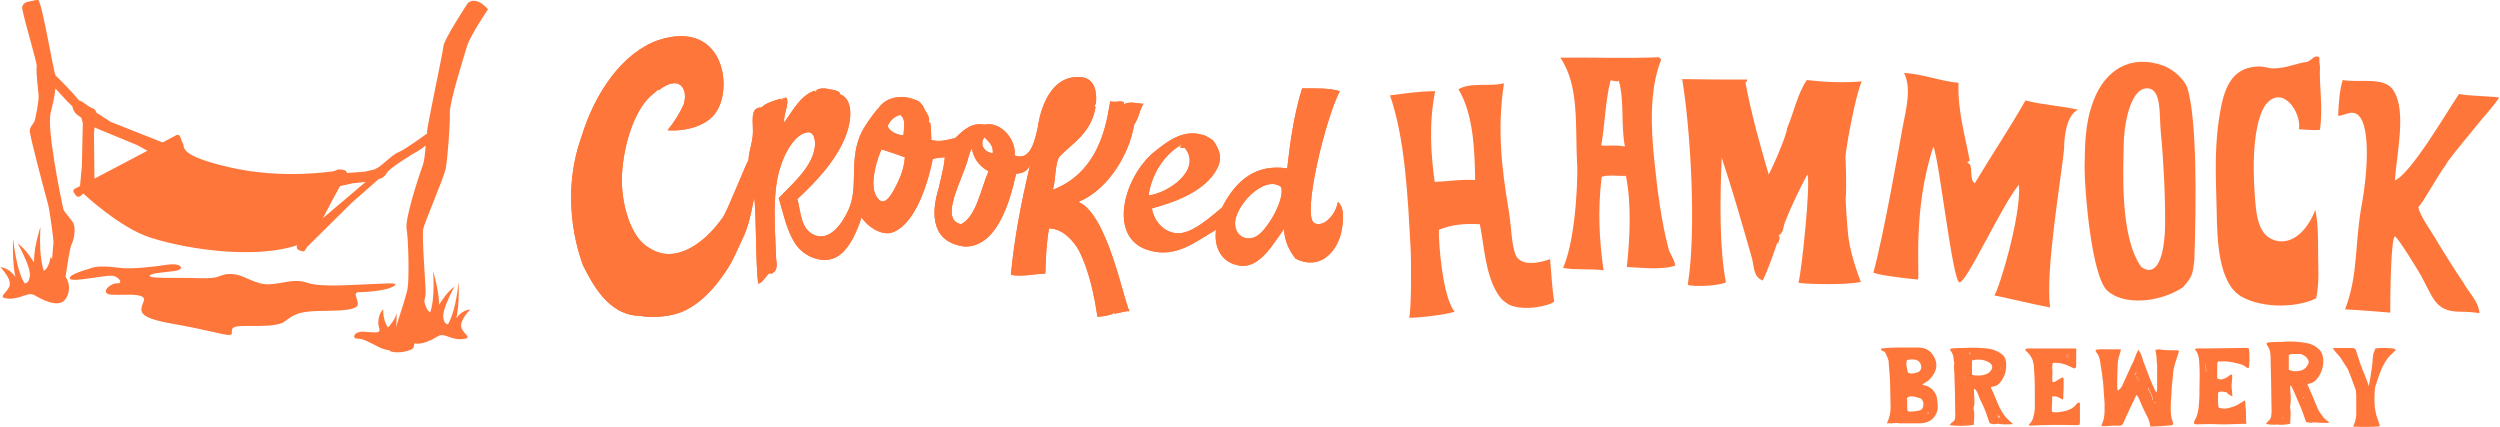 <svg xmlns="http://www.w3.org/2000/svg" xmlns:xlink="http://www.w3.org/1999/xlink" id="Layer_2_00000150794530024757633860000007278335423365270947_" x="0px" y="0px" viewBox="0 0 537.4 91.7" style="enable-background:new 0 0 537.4 91.7;"><style type="text/css">	.st0{fill:#FE763A;}</style><g id="Layer_1-2"><g><path class="st0" d="M490.8,88.5C490.8,88.5,490.8,88.4,490.8,88.5c0-0.1,0-0.1,0-0.2c0,0,0,0-0.1,0.1&#10;   C490.8,88.4,490.8,88.5,490.8,88.5 M490.7,89.9h0.2c0-0.1-0.1-0.1-0.2-0.2C490.7,89.8,490.7,89.8,490.7,89.9 M495.2,85.6&#10;   c0-0.1,0.1-0.1,0.1-0.2s-0.1-0.1-0.1-0.1c0,0.1-0.1,0.1-0.1,0.2S495.2,85.5,495.2,85.6 M495.5,84.6&#10;   C495.5,84.6,495.5,84.5,495.5,84.6c0-0.1,0-0.1-0.1-0.1c0,0,0,0,0-0.1l0,0c0,0,0,0,0.1,0C495.4,84.5,495.5,84.5,495.5,84.6&#10;    M495.7,85.2L495.7,85.2L495.7,85.2L495.7,85.2z M494.4,79.7c1-0.2,1.6-0.9,1.9-1.8c-0.1-1.4-1.9-1.9-1.9-1.8c-0.4,0-0.8,0-1.2,0&#10;   c-0.4,0-0.8,0-1.2,0.2v3.2c0.2,0.1,0.5,0.2,0.7,0.2C493.2,79.9,493.8,79.8,494.4,79.7 M500.7,90.8c-0.1,0.1-0.2,0.1-0.4,0.1&#10;   c-0.8,0-1.7,0-2.5-0.1c-0.2,0-0.3,0-0.5,0c-0.6,0.2-1.1,0-1.6-0.1c-0.4-1.2-0.8-2.4-1.3-3.5c-0.6-1.4-1.2-2.9-1.9-4.3&#10;   c-0.3,0-0.2,0.2-0.2,0.3c0,0.6,0,1.1,0.1,1.7c0,0.7,0.1,1.5-0.1,2.2c0,0.2,0,0.4,0,0.6c0.2,1.1,0,2.3,0,3.4&#10;   c-0.8,0.1-1.6,0.3-2.4,0.2c-0.3-0.1-0.6,0-1,0c-0.6,0-1.1,0-1.8-0.2c0.2-0.3,0.4-0.5,0.6-0.7c0.3-0.2,0.4-0.5,0.5-0.8&#10;   c0-0.3,0.1-0.7,0.1-1c0-2.1-0.1-4.1-0.1-6.2c0-1.5-0.1-3.1-0.1-4.6c0-0.7,0-1.4-0.1-2.1c-0.1-0.5-0.3-1-0.6-1.4&#10;   c-0.1-0.1-0.2-0.3-0.2-0.4c0.1-0.3,0.4-0.3,0.6-0.3c0.8-0.1,1.7-0.1,2.5-0.1c2-0.2,3.9-0.1,5.8,0.3c1,0.2,1.8,0.7,2.5,1.4&#10;   c0.5,0.5,0.7,1.2,0.8,1.9c0.1,1.6-0.3,3-1.3,4.3c-0.4,0.5-0.9,0.9-1.5,1c-0.1,0-0.3,0.1-0.6,0.2c0.8,1.8,1.5,3.5,2.2,5.2&#10;   c0.3,0.7,0.8,1.3,1.3,2C499.9,90.2,500.3,90.5,500.7,90.8"></path><path class="st0" d="M495.6,85.2h0.1H495.6z"></path><path class="st0" d="M495.5,84.5C495.5,84.5,495.5,84.6,495.5,84.5C495.4,84.5,495.4,84.5,495.5,84.5&#10;   C495.4,84.5,495.5,84.5,495.5,84.5"></path><path class="st0" d="M495.4,84.4L495.4,84.4C495.4,84.5,495.3,84.4,495.4,84.4C495.3,84.4,495.4,84.4,495.4,84.4z"></path><path class="st0" d="M495.4,85.4c0,0.1-0.1,0.1-0.1,0.2c0-0.1-0.1-0.1-0.1-0.2s0-0.1,0.1-0.2C495.3,85.3,495.3,85.3,495.4,85.4"></path><path class="st0" d="M490.9,89.9h-0.2c0-0.1,0-0.1,0.1-0.2C490.8,89.8,490.8,89.8,490.9,89.9"></path><path class="st0" d="M490.9,88.4C490.9,88.4,490.8,88.5,490.9,88.4c-0.1,0.1-0.1,0-0.1,0S490.8,88.4,490.9,88.4&#10;   C490.8,88.4,490.9,88.4,490.9,88.4"></path><path class="st0" d="M473.5,81.3L473.5,81.3L473.5,81.3L473.5,81.3L473.5,81.3z M474.1,79.8L474.1,79.8c0.3,0,0.2-0.2,0.2-0.4l0,0&#10;   c0-0.1-0.1-0.1-0.1-0.1c-0.1-0.2-0.1-0.4-0.1-0.7c0-0.1,0.2-0.2-0.1-0.2c0,0.2,0,0.4,0,0.6s0.1,0.2,0.2,0.3l0.1,0.1l0,0&#10;   C474.2,79.5,474.2,79.7,474.1,79.8L474.1,79.8L474.1,79.8z M474.1,79.8L474.1,79.8c0,0.1,0,0.2,0,0.2l0,0&#10;   C474.1,79.9,474.1,79.9,474.1,79.8 M478.6,84.3c0,0-0.5,0-0.7-0.1c-0.4-0.1-0.8,0-1.1,0.2c0,1.1-0.1,2.1,0.1,3.2&#10;   c0.8,0.3,1.5,0.3,2.2,0.1c0.8-0.2,1.7-0.5,2.4-1c0.3-0.2,0.7-0.4,1-0.6c0.3,0.4,0.1,0.8,0.2,1.2c0,0.4,0.1,0.8,0.1,1.3&#10;   c0,0.4,0,0.8,0,1.2c0,0.4,0,0.8,0.1,1.3c-2.1,0-4.2,0.2-6.3,0.1c-1.2-0.1-2.4,0-3.6,0c-0.5,0-0.9,0.1-1.3-0.1&#10;   c-0.2-0.2,0-0.4,0-0.6c0.7-1.1,0.9-2.4,1-3.7c0.1-1.1,0.1-2.1,0.1-3.2c0-1.6,0.1-3.2,0-4.9c0-0.5-0.1-1-0.1-1.5&#10;   c-0.1-0.7-0.3-1.5-0.9-2.1c0.2-0.1,0.3-0.2,0.5-0.2c0.7,0,1.4,0,2.1,0c2.5,0,5.1-0.1,7.6-0.1c0.5,0,1-0.1,1.4,0.1&#10;   c0.2,0.8,0.2,3.3,0,4.2c-0.1,0-0.4,0-0.5-0.1c-0.6-0.6-1.3-0.7-2-0.9c-1.2-0.3-2.4-0.5-3.6-0.4c-0.1,0-0.3,0-0.4,0&#10;   s-0.1,0.1-0.2,0.1c-0.2,0.6,0,1.2-0.1,1.8c0,0.6,0,1.2,0,1.7c0.4,0.3,0.8,0.3,1.2,0.2c0.5-0.2,0.9-0.3,1.3-0.7&#10;   c0.1-0.1,0.3-0.2,0.5-0.3c0,0,0.1,0,0.2,0.1c0.1,0.3,0,0.7,0,1.1s-0.1,0.7-0.1,1.1s0,0.8,0.1,1.2c0,0.3,0,0.7,0.1,1.2&#10;   C479.3,85,478.9,84.7,478.6,84.3"></path><path class="st0" d="M474.3,79.4L474.3,79.4l-0.1-0.1C474.3,79.3,474.3,79.3,474.3,79.4"></path><path class="st0" d="M474.3,79.4L474.3,79.4z"></path><path class="st0" d="M474.1,79.8c0.1-0.1,0.2-0.2,0.2-0.4C474.3,79.6,474.3,79.8,474.1,79.8"></path><path class="st0" d="M474.1,78.4c0.3,0,0.1,0.2,0.1,0.2c0,0.2-0.1,0.5,0.1,0.7c-0.1-0.1-0.2-0.1-0.2-0.3&#10;   C474.1,78.8,474.1,78.6,474.1,78.4"></path><path class="st0" d="M474.1,80L474.1,80c0-0.1,0-0.1-0.1-0.2l0,0C474.1,79.9,474.1,79.9,474.1,80"></path><path class="st0" d="M474.1,79.8L474.1,79.8L474.1,79.8z"></path><polygon class="st0" points="473.5,81.3 473.5,81.2 473.5,81.2"></polygon><path class="st0" d="M455.8,87.3c0-0.1,0.1-0.1,0.1-0.2c0,0,0,0-0.1,0C455.8,87.2,455.8,87.2,455.8,87.3&#10;   C455.8,87.3,455.7,87.3,455.8,87.3L455.8,87.3C455.8,87.4,455.8,87.3,455.8,87.3 M455.9,85.5h0.1v-0.1&#10;   C456,85.4,456,85.4,455.9,85.5C455.9,85.4,455.9,85.4,455.9,85.5 M459.3,80c-0.2,0-0.3,0.1-0.3,0.2s0,0.1,0,0.2l0,0l0,0&#10;   c0,0-0.1,0-0.1-0.1l0,0l0,0l0,0c0,0.1,0,0.2,0,0.4c0.1-0.2,0.1-0.2,0.2-0.3l0,0l0,0v-0.1C459.2,80.3,459.2,80.2,459.3,80&#10;    M459.6,81.9c0.1-0.1,0.2-0.3,0-0.4c0-0.1,0-0.2,0-0.3c0-0.3-0.1-0.3-0.4-0.1c0.1,0.1,0.1,0.3,0.2,0.4h0.2&#10;   C459.6,81.6,459.6,81.8,459.6,81.9 M462.7,88.1c0-0.1,0-0.1,0-0.2l0,0C462.7,88,462.7,88.1,462.7,88.1 M462.7,86&#10;   c0.1-0.3,0-0.6-0.1-0.9s-0.3-0.6-0.4-0.9l0,0c-0.1-0.1-0.1-0.3-0.2-0.4s-0.1-0.3-0.2-0.4l0,0l0,0l0,0c-0.1,0-0.1,0-0.2,0l0,0l0,0&#10;   l0,0c-0.1,0.3,0,0.5,0.2,0.8s0.2,0.6,0.2,1l0,0l0,0l0,0c0.3,0.2,0.6,0.4,0.6,0.8H462.7L462.7,86z M463.3,86.6c0-0.1,0-0.1-0.1-0.2&#10;   l-0.1,0.1c0,0,0,0.1,0.1,0.2C463.3,86.7,463.3,86.7,463.3,86.6 M468.1,75.3c0.1,0,0.2,0.1,0.3,0.2c-0.3,1-0.6,1.9-0.9,2.8&#10;   c-0.2,0.8-0.4,1.6-0.4,2.5c-0.1,1.1-0.3,2.3-0.3,3.4c-0.1,1.7-0.3,3.4-0.1,5.1c0,0.4,0.2,0.8,0.3,1.2c0.1,0.3,0.2,0.6,0,0.9&#10;   c-0.8,0.1-1.6,0.1-2.4,0.2c-0.8,0-1.5,0.1-2.3,0.1c0-0.1-0.1-0.1-0.1-0.2c-0.1-0.7-0.3-1.3-0.6-1.9c-0.7-1.3-1.3-2.7-1.9-4.1&#10;   c-0.1-0.2-0.2-0.3-0.4-0.6c-0.2,0.3-0.3,0.4-0.3,0.5c-0.6,1.3-1.2,2.5-1.8,3.8c-0.3,0.6-0.5,1.2-0.8,1.8c-0.2,0.4-0.4,0.5-0.8,0.5&#10;   c-0.5,0-1,0-1.5,0c-0.4,0-0.8,0.1-1.2,0.1c-0.4,0-0.8,0-1.2,0c0.1-0.2,0.1-0.4,0.2-0.6c0.4-0.9,0.5-1.9,0.5-2.8c0-0.5,0-1,0-1.5&#10;   c-0.1-1.4-0.2-2.9-0.3-4.3c-0.1-1.2-0.3-2.4-0.5-3.6c0-0.2-0.1-0.4-0.1-0.7c-0.1-0.9-0.3-1.7-0.9-2.4c-0.1-0.1-0.1-0.2-0.1-0.3&#10;   c0,0,0-0.1,0-0.2c0.9-0.2,1.8-0.1,2.6-0.1c0.9,0,1.8,0,2.8,0c0,0.4-0.2,0.8-0.3,1.2c-0.3,0.8-0.4,1.6-0.4,2.4&#10;   c0,1.2-0.1,2.3-0.1,3.5c0,0.6,0,1.1,0.1,1.8c0.4-0.2,0.7-0.6,0.9-0.9c0.7-1.5,1.4-3.1,2.1-4.6c0.1-0.3,0.3-0.5,0.4-0.8&#10;   c0.2-0.6,0.5-1.2,0.7-1.8c0.1-0.2,0.2-0.4,0.4-0.7c0.2,0.4,0.4,0.6,0.5,0.9c0.2,0.5,0.4,1,0.5,1.5c0.2,0.5,0.4,1,0.6,1.6&#10;   c0.5,1.2,0.9,2.4,1.4,3.5c0.2,0.5,0.5,1,0.7,1.5c0,0,0.1,0.1,0.2,0.1c0.1-0.4,0.1-0.8,0.1-1.1c0-0.4,0-0.7,0-1.1s0-0.8,0-1.2&#10;   c0-0.3,0-0.7,0-1.1s0-0.8,0-1.2c0-0.3-0.1-0.7-0.1-1.1s0-0.8-0.1-1.2c0-0.3-0.1-0.7-0.2-1.1c0.3,0,0.6-0.1,0.8-0.1&#10;   C465.3,75.3,466.7,75.3,468.1,75.3 M452.9,77.9L452.9,77.9C452.9,77.8,452.9,77.8,452.9,77.9L452.9,77.9"></path><path class="st0" d="M463.2,86.5c0,0.1,0.1,0.1,0.1,0.2l-0.1,0.1c0-0.1-0.1-0.1-0.1-0.2S463.2,86.5,463.2,86.5"></path><path class="st0" d="M462.5,85.1c0.1,0.3,0.3,0.6,0.1,0.9h-0.1c-0.1-0.4-0.3-0.6-0.6-0.8c0-0.3,0-0.7-0.2-1&#10;   c-0.1-0.2-0.3-0.5-0.2-0.8c0.1,0,0.1,0,0.2,0c0.1,0.1,0.1,0.3,0.2,0.4s0.1,0.3,0.2,0.4l0,0C462.3,84.5,462.4,84.8,462.5,85.1"></path><path class="st0" d="M462.7,88c0,0.1,0,0.1,0,0.2C462.7,88.1,462.7,88,462.7,88L462.7,88"></path><path class="st0" d="M462,85.2L462,85.2L462,85.2L462,85.2z"></path><path class="st0" d="M461.8,83.4L461.8,83.4L461.8,83.4L461.8,83.4"></path><path class="st0" d="M461.6,83.4L461.6,83.4L461.6,83.4L461.6,83.4z"></path><path class="st0" d="M459.6,81.5c0.2,0.1,0.1,0.3,0,0.4C459.6,81.8,459.6,81.6,459.6,81.5L459.6,81.5L459.6,81.5z"></path><path class="st0" d="M459.6,81.2c0,0.1,0,0.2,0,0.3l0,0l0,0h-0.2c-0.1-0.1-0.1-0.3-0.2-0.4C459.6,80.9,459.6,80.9,459.6,81.2"></path><path class="st0" d="M459.6,81.5L459.6,81.5L459.6,81.5L459.6,81.5z"></path><path class="st0" d="M459,80.2c0-0.1,0-0.2,0.3-0.2c-0.1,0.2-0.2,0.3-0.2,0.4C459.1,80.4,459,80.3,459,80.2"></path><path class="st0" d="M459.1,80.5L459.1,80.5L459.1,80.5L459.1,80.5C459,80.5,459.1,80.5,459.1,80.5"></path><path class="st0" d="M459.1,80.5L459.1,80.5L459.1,80.5L459.1,80.5L459.1,80.5"></path><path class="st0" d="M458.9,80.5c0,0,0.1,0,0.1,0.1s-0.1,0.2-0.2,0.3C458.9,80.6,458.9,80.6,458.9,80.5"></path><path class="st0" d="M458.9,80.4C458.9,80.4,458.9,80.5,458.9,80.4L458.9,80.4L458.9,80.4"></path><path class="st0" d="M456.1,85.5H456v-0.1C456,85.4,456,85.4,456.1,85.5C456,85.4,456,85.4,456.1,85.5"></path><path class="st0" d="M455.9,87.2c0,0-0.1,0.1-0.1,0.2C455.8,87.3,455.8,87.2,455.9,87.2C455.8,87.1,455.8,87.2,455.9,87.2"></path><path class="st0" d="M455.8,87.3C455.8,87.3,455.8,87.4,455.8,87.3L455.8,87.3C455.7,87.4,455.8,87.3,455.8,87.3"></path><path class="st0" d="M452.9,77.8L452.9,77.8C452.9,77.9,452.9,77.9,452.9,77.8L452.9,77.8"></path><path class="st0" d="M444.1,76.5c0.2,0.2,0.4,0.4,0.7,0.4c-0.1-0.3-0.1-0.5-0.2-0.8C444.5,76.2,444.3,76.3,444.1,76.5 M447.1,86.6&#10;   c0,1.4,0,2.9,0,4.3c0,0.1-0.1,0.2-0.1,0.4c-0.2,0-0.3,0.1-0.5,0.1c-3.4-0.1-6.8-0.1-10.2,0.1l-0.1-0.1c-0.1-0.2,0-0.3,0.1-0.3&#10;   c0.4-0.4,0.7-1,0.8-1.5c0.2-0.7,0.3-1.4,0.3-2.1c0-1.4,0-2.9,0-4.3c0-1.5-0.1-3-0.2-4.5c0-0.2,0-0.3-0.1-0.5&#10;   c-0.1-1-0.6-1.8-1.3-2.5c-0.2-0.2-0.5-0.3-0.4-0.6c0.2-0.2,0.4-0.2,0.6-0.2c1.4,0,2.9,0,4.3,0c1.6,0,3.2,0,4.9,0&#10;   c0.3,0,0.6,0,1.1,0c0,0.4,0,0.7,0,1c0,0.9,0,1.9,0,2.8c0,0.1,0,0.2-0.1,0.3c-0.1,0.1-0.2,0.2-0.3,0.2c-0.1,0-0.3-0.1-0.5-0.2&#10;   c-1.3-0.7-2.6-1.1-4.1-1c-0.3,0.7-0.1,1.4-0.1,2.1s-0.1,1.3,0,2c0.5,0.1,0.8-0.2,1.1-0.4c0.3-0.2,0.7-0.4,1.1-0.6&#10;   c0.1,0.1,0.2,0.3,0.2,0.4c0,1.4,0,2.8-0.1,4.2c0,0,0,0.1-0.1,0.2c-0.7-0.4-1.3-0.8-2.2-0.7c-0.2,0.5,0,1.1-0.1,1.6&#10;   c0,0.5-0.1,1.1,0,1.7c0.5,0.2,0.9,0.1,1.4,0.1c1.5-0.2,3-0.5,3.9-1.8C446.7,86.5,446.9,86.5,447.1,86.6"></path><path class="st0" d="M444.8,76.9c-0.3,0-0.5-0.2-0.7-0.4c0.2-0.2,0.3-0.3,0.5-0.4C444.7,76.4,444.8,76.6,444.8,76.9"></path><path class="st0" d="M422.2,81.8c0.2-0.2,0.2-0.6,0.1-1.2C422.2,81.2,422.2,81.3,422.2,81.8 M423.7,76.2c0,0,0-0.1,0-0.2&#10;   c-0.1-0.1-0.2-0.2-0.4-0.3l0,0c0,0.1,0.1,0.3,0.1,0.4C423.6,76.2,423.7,76.2,423.7,76.2 M428,79.6c0.4-0.6,0.3-1.2-0.3-1.6&#10;   c-1-0.7-2.5-0.9-3.8-0.5v3c0.2,0.1,0.4,0.2,0.6,0.2c0.7,0,1.5,0.1,2.2-0.2C427.3,80.4,427.7,80,428,79.6 M428.2,76.5&#10;   C428.2,76.5,428.2,76.4,428.2,76.5C428.2,76.4,428.2,76.4,428.2,76.5C428.2,76.4,428.1,76.5,428.2,76.5L428.2,76.5 M429.8,89.8&#10;   c0.2-0.4-0.1-0.6-0.4-0.7c0-0.1,0-0.1,0-0.1v0.1c0,0.2,0.1,0.4,0.1,0.6C429.6,89.7,429.7,89.7,429.8,89.8 M430,79.4&#10;   c0-0.1,0-0.3,0-0.4h-0.1L430,79.4L430,79.4L430,79.4z M432.6,91c0,0.3-0.2,0.2-0.3,0.2c-0.9,0-1.8,0.1-2.7-0.1c-0.1,0-0.3,0-0.4,0&#10;   c-0.5,0.2-1,0-1.5-0.1c-0.3-0.9-0.6-1.7-0.9-2.6c-0.3-0.8-0.7-1.6-1.1-2.4s-0.5-1.7-1.2-2.4c-0.1,0-0.1,0-0.2,0.1&#10;   c0,0.6,0.1,1.3,0.1,1.9s0.1,1.2-0.1,1.8c-0.1,0.2-0.1,0.5,0,0.7c0.2,1.1,0,2.1,0,3.2c-1.7,0.3-3.4,0.3-5.2,0.1&#10;   c0.2-0.2,0.3-0.5,0.5-0.6c0.6-0.3,0.7-0.8,0.7-1.4c0-0.1,0-0.2,0-0.3c0-3-0.1-6-0.2-9c0-0.7-0.2-1.3,0-2c-0.2-0.9-0.1-1.9-0.8-2.7&#10;   c-0.1-0.1-0.1-0.2-0.1-0.3c0.1-0.2,0.3-0.2,0.4-0.2c0.8-0.1,1.6-0.1,2.4-0.1c2-0.1,3.9-0.1,5.8,0.2c1,0.2,1.8,0.6,2.6,1.2&#10;   c0.5,0.4,0.7,0.9,0.8,1.5c0.2,1.8-0.2,3.3-1.4,4.7c-0.3,0.3-0.6,0.5-1,0.6c-0.2,0.1-0.5,0.1-0.8,0.2c0,0.2,0,0.3,0.1,0.4&#10;   c0.4,0.9,0.8,1.8,1.2,2.8c0.1,0.2,0.2,0.5,0.3,0.7c0.4,0.9,0.9,1.7,1.5,2.5C431.7,90.3,432.2,90.7,432.6,91"></path><path class="st0" d="M430,79c0,0.1,0,0.3,0,0.4h-0.1L430,79L430,79L430,79z"></path><path class="st0" d="M429.4,89c0.3,0.2,0.5,0.3,0.4,0.7c-0.1-0.1-0.1-0.1-0.2-0.2C429.5,89.4,429.4,89.2,429.4,89L429.4,89z"></path><path class="st0" d="M429.4,88.9C429.4,88.9,429.4,89,429.4,88.9L429.4,88.9C429.4,89,429.4,88.9,429.4,88.9"></path><path class="st0" d="M428.2,76.4L428.2,76.4C428.2,76.5,428.1,76.5,428.2,76.4C428.1,76.4,428.1,76.4,428.2,76.4&#10;   C428.1,76.4,428.2,76.4,428.2,76.4"></path><path class="st0" d="M423.7,76c0,0,0,0.1,0,0.2h-0.2c-0.1-0.1-0.1-0.3-0.1-0.4C423.5,75.8,423.6,75.9,423.7,76"></path><path class="st0" d="M423.4,75.7L423.4,75.7L423.4,75.7L423.4,75.7z"></path><path class="st0" d="M422.3,80.6c0.2,0.6,0.1,1-0.1,1.2C422.1,81.3,422.2,81.2,422.3,80.6"></path><path class="st0" d="M412.3,80c0.4-0.1,0.8-0.8,0.7-1.2c-0.1-0.8-0.6-1.4-1.4-1.5c-0.6-0.1-1.2,0-1.7,0.1&#10;   c-0.2,0.9-0.1,1.2,0.2,2.6c0,0,0,0.1,0.1,0.1C410.9,80.5,411.6,80.2,412.3,80 M413.4,87.3c0.1-0.4,0.1-0.9-0.2-1.3&#10;   c-0.1-0.2-0.3-0.4-0.5-0.4c-0.6-0.2-1.2-0.4-1.8-0.4c-0.3,0-0.6,0-1,0.4c0.2,0.9-0.1,1.8,0.2,2.8c0.8,0.2,1.5,0,2.2-0.1&#10;   C413,88.2,413.4,87.8,413.4,87.3 M414.4,89.1c0.3-0.3,0.3-0.3,0-0.6V89.1z M416.4,85.7c0.1,0.8,0.2,1.5,0.1,2.3&#10;   c-0.2,1.3-1.2,2.5-2.5,2.8c-0.6,0.2-1.3,0.2-1.9,0.2c-1,0-2.1,0-3.1,0c-0.2,0-0.5,0-0.7,0c-0.5-0.1-1-0.1-1.5,0&#10;   c-0.4,0-0.7,0-1.2,0c0.6-1.2,0.8-2.3,0.8-3.5c0-1.6-0.1-3.1-0.1-4.7s-0.2-3.2-0.3-4.8c0-0.8-0.4-1.4-0.7-2.1&#10;   c-0.1-0.3-0.4-0.4-0.7-0.5c-0.2-0.1-0.3-0.2-0.2-0.5c1.1-0.1,2.3-0.2,3.5-0.2c1.5,0,2.9,0,4.4,0c1.1,0,2.1,0.3,2.9,1.2&#10;   c1.2,1.5,1.5,3.2,0.2,4.9c-0.4,0.6-0.9,1.1-1.5,1.4c-0.2,0.1-0.4,0.3-0.7,0.4c0.2,0.1,0.3,0.2,0.4,0.2&#10;   C415,83.1,416.1,84.1,416.4,85.7"></path><path class="st0" d="M414.4,88.5c0.3,0.3,0.3,0.3,0,0.6V88.5z"></path><path class="st0" d="M510.6,74.9c-0.1,0.3-0.2,0.7-0.4,1c-0.1,0.3-0.3,2.9-0.3,2.9s-0.6,3.9-0.7,4.2c-0.1-0.4-1.6-4.3-1.8-4.7&#10;   c-0.3-0.9-0.6-1.8-0.9-2.8c-0.1-0.5-0.4-0.7-0.9-0.7c-0.2,0-0.3,0-0.5,0c-0.9,0-1.9,0-2.8,0c-0.2,0-0.5,0-0.9,0.1&#10;   c0.3,0.3,0.5,0.5,0.6,0.7c0.5,0.6,1.1,1.1,1.5,1.9c0.1,0.2,1.1,1.7,1.1,1.7c0.1,0,1.7,4.3,1.7,4.4c0.1-0.1,0.2,0.9,0.2,1.5&#10;   c0,1.3,0,2.7,0,4c0,0.9-0.3,1.8-0.7,2.6c1.6,0.1,5.2,0.1,5.8-0.1c-0.1-0.3-0.2-0.6-0.3-0.9c-0.2-0.7-0.5-1.3-0.6-2&#10;   c-0.4-1.7-0.3-3.3-0.2-5c0-0.3,0.1-0.7,0.2-0.9c0.5-1.5,0.9-3,1.7-4.4c0.4-0.8,0.9-1.5,1.5-2.1c0.4-0.3,0.7-0.7,1.1-1.1&#10;   c-0.2-0.2-0.5-0.3-0.7-0.3C513.2,74.8,511.9,74.7,510.6,74.9"></path><path class="st0" d="M38.5,58c1-0.5,0.1-1.5-2.5-1.1c-2.7,0.4-7.5,1-10,0.7s-5.2-0.6-6.9,0.2c0,0-4.5,1.2-4.1,2.1&#10;   c0.4,0.9,7.9-0.9,9.3-0.6c1.4,0.3,2.2,1.7,0.9,1.6c-1.3-0.1-3.4,1.7-2,2.3s8.5-0.7,7.7,1.5c-0.8,2.2-1.7,3.5,6.2,4.9&#10;   s10.4,2.3,12,2.4s-0.2-1.4,1.7-1.8c2-0.4,8.4,0.4,10.4-1.1s3-2,6.1-2.2c3-0.2,9.6,0.2,9.6-1.5c0.1-1.3-1.3-2.6,0.4-2.6&#10;   s6.4-0.4,7.5-1.4c0.9-0.8-1.8-0.4-5.7-0.3c-3.3,0.1-10.1,0.7-13-0.3s-4.8,0.1-8.1,0.3s-5.6-2.2-8.3-2.2c-2.7-0.1-1.8,1.1-6.9,0.9&#10;   c-5.1-0.2-11.2,0.2-10.6-0.6C32.8,58.5,37.6,58.5,38.5,58"></path><path class="st0" d="M20.3,27.4l9.2,3.8l2.2,1.2l-11.4,6l-0.1-10C20.3,28.3,20.3,27.3,20.3,27.4z M73.1,40l2.7-0.6l2.8-0.3l-2,1.7&#10;   l-7.2,6.1C70.7,44.4,72.1,41.8,73.1,40 M2,61.6c-0.7,1.6-2.8,2.4-0.1,2.6c2.7,0.1,4.1-1.6,5.6-0.7s4.1,2.2,5.7,1.5&#10;   c1.5-0.6,2.3-3.5,0.9-5.5c0.4-2.7,0.9-6.2,1.3-7c0.7-1.4,0.9-4,0.2-4.8c-0.5-0.7-1.3-1.7-1.7-2.2c-0.1-0.2-0.2-0.3-0.3-0.6&#10;   c-0.5-2.3-3.6-17.2-2.7-20.7c0.5-2,0.9-3.8,1-5.2c1.2,1.3,2.6,2.9,3.7,3.9c0,0.1,0,0.3,0.1,0.5c0.5,1.4,1.5,1.5,1.8,2&#10;   c0.2,0.4,0.2,0.9,0.3,1.1l-0.2,9.2L17.2,40l-1,0.5c0,0-0.6,0.3-0.4,0.7s0.6,1.2,1.1,1.1s1-0.7,1-0.7s8,7.5,14.5,9.5&#10;   c8.8,2.8,23.1,4.5,31.5,1.6c0,0-0.3,0.6,0.1,0.9c0.4,0.3,1.3,0.6,1.5,0.3c0,0,0.2-0.3,0.5-0.8l9.6-9.5l5.8-5.1&#10;   c0.6-0.1,1.3-0.5,1.8-1.4c0.6-1,5.6-4.1,6.9-4.8c0.3-0.2,0.8-0.5,1.4-1c-0.1,1.6-0.3,3.4-0.7,4.5c-0.7,1.8-3.8,11.3-3.4,13.4&#10;   s0.6,10.9,0.2,12.9c-0.2,1.2-1.5,5.2-2.5,8.3c0.3-1.9,0.1-3.2,0.1-3.2c0.1,1.2-1.8,3.2-1.8,3.2c-1.2-1.7-1-3.9-1-3.9&#10;   c-0.8,0.6-1.4,2.6-0.9,4s-1.2,0.9-3.3,0.8c-2.2-0.1-2.6,1.5-1.4,1.5s1.9,0.4,4.6,1.8c0.8,0.4,1.6,0.6,2.3,0.7&#10;   c0.1,0.2,0.3,0.3,1.1,0.4c1.5,0.2,3.9-0.4,4.1-1c0-0.1,0.1-0.4,0.2-0.9c1.5,0.4,3.7-0.7,5-1.5c1.4-0.9,2.7,0.8,5.2,0.6&#10;   s0.5-0.9-0.1-2.4s1.9-4,1.9-4c-1.6,0.2-2.5,1.2-3,1.9c0.7-3,0.5-7.8,0.5-7.8C98,66,97,68.5,96.3,69.7c-0.4,0-0.8-0.3-1-1.3&#10;   c-0.4-1.8,2.4-6.8,2.4-6.8c-1.6,1.2-2.5,2.7-3.3,3.9c-0.1-3.4-1.3-7.2-1.3-7.2c0.3,4.6-0.1,7.3-0.6,8.8c-0.7-0.2-1.1-1.5-1.3-2.3&#10;   c0.2-0.9,0.3-1.5,0.3-1.7c0.1-0.9-0.9-12.4-0.5-14s4.4-10.9,4.8-12.8s1-10,0.9-12.1s3-12,3.7-14.3s4.5-7.9,4.5-7.9&#10;   s-2.3-2.9-4.3-1.4c0,0-5.2,7.9-5.3,9.4s-3.5,17-3.5,18.4c0,0.1,0,0.2,0,0.3c-0.7,0.5-4.8,3.5-6.1,4c-1.4,0.5-3.6,3-4.8,3.5&#10;   c-0.1,0-0.2,0.1-0.3,0.2l-2.2,0.5l-3.8,0.3l0,0c0,0,0-0.2-0.3-0.5c-0.2-0.2-1.5-0.4-1.8-0.2c-0.4,0.2-0.8,0.3-0.8,0.3&#10;   S60.9,38.6,49.5,36s-9.7-4.4-10.2-5.2c-0.5-0.8-0.4-2-1.3-1.8l-3,1.6h-0.1l-11.1-4.4l-3.1-2c-0.1-0.4-0.3-0.7-0.7-0.9&#10;   c-1-0.2-2-1.5-3-1.7c-1.2-1.5-3.8-4.2-5.1-5.4c0-0.1,0-0.3-0.1-0.4C11.3,14,8.9,0.1,8.2,0C7.8-0.1,7.1,0.2,5.9,0.4&#10;   C5.1,0.6,4.6,1.3,4.8,2C5.5,5.4,8,13.5,7.9,14.3c-0.2,1,0.3,5,0.4,6.2s-0.7,5.1-0.9,5.6s-1,1.2-1,2c-0.1,0.8,3.5,14.3,3.9,15.7&#10;   c0.4,1.4,1.2,7.6,1.2,8.3c0,0.3-0.2,1.8-0.3,3.6c-0.2-0.3-0.3-0.5-0.3-0.5s-0.4,2.6-1.5,3c-0.5-1.6-1-4.4-0.7-9.4&#10;   c0,0-1.4,4-1.4,7.6c-0.8-1.2-1.8-2.8-3.5-4.1c0,0,3,5.3,2.6,7.2c-0.2,1.1-0.6,1.4-1.1,1.4c-0.8-1.2-1.8-3.8-2.5-9.6&#10;   c0,0-0.2,5.1,0.5,8.2c-0.6-0.8-1.5-1.8-3.2-2.1C0,57.4,2.7,60,2,61.6"></path><path class="st0" d="M344.2,31.3c0.8-4.6,0.9-9.7,2-14c0.8,0,1,0.3,1.8,0.1c1.2,4.3,0.4,9.7,1.3,14.1&#10;   C347.3,31.1,346.3,31.4,344.2,31.3 M349.7,57.4c3,0.1,7.5,0.7,10.4-0.3c-0.1-1.3-1.2-2.5-1.5-3.9c-1.4-5.4-2.3-11.8-3-18.8&#10;   c-0.7-6.7-1.1-15.2,1.5-21.6c-0.3-0.1-0.2-0.4-0.5-0.5c-6.9,0.3-14.2,0-21.2,0.1c4.1,5.9,3.2,14.6,3.6,22.6&#10;   c0.2,0.5,0.1,15.5-3,22.6c2.8,0.5,5.5,0.1,8.7,0.5c-0.9-6.3-1.3-12.8-0.4-20.1c1.5-0.5,3.4-0.1,5.2-0.2&#10;   C350.7,43.6,350.4,51,349.7,57.4"></path><path class="st0" d="M460.3,57.4c-4.8-6.6-3.8-21.8-3.8-26s1.3-12.1,4.8-12.4s2.8,5.8,3.2,9.6c0.6,6.1,1,14.3,0.9,20.4&#10;   C465.1,57.3,462.8,59.2,460.3,57.4 M471.7,55.9c0.4-12.6,0.6-30-1.5-37c-0.6-1.7-2.8-3.9-5.2-4.8c-7-2.5-12.5,0.9-15,7.6&#10;   c-1.9,5-1.8,9.7-1.9,14.3c0,5,1.5,23.4,4.9,26.5s10.9,2.7,16.2-0.7C471.6,59.2,471.3,58.5,471.7,55.9"></path><path class="st0" d="M318.1,48.2c-3.2-0.2-6.2,0.1-8.8,1.2c-0.1,2.6,0.8,14.6,3.4,17.6c-1.9,0.7-8.6,1.4-9.8,1.3&#10;   c0.5-1.2,0.5-12.9,0.3-15.3c-0.6-11.2-1.2-23.2-4.4-32.5c3.2-0.4,6.3-0.9,9.7-0.9c-1.4,7.2-0.9,13.5-0.1,19.5&#10;   c2.9-0.1,5.6-0.6,8.7-0.4c-0.1-6.5-0.4-14.3-3.6-19.5c2.6-1.6,6.8-0.5,9.8-1.3c-1.5,9.7-0.5,18.4,1,27.2c0.6,3.7,0.6,7.5,1.5,9.7&#10;   c1.1,2.5,5,1.8,7.4,0.9c0.3,3,0.4,6.2,0.9,9.1c-0.8,0.9-6.5,2.2-9.7,0.7c-1.5-0.9-1.6-1.2-2.3-2.1C319.2,59.1,319,52.3,318.1,48.2"></path><path class="st0" d="M388.5,37.5c-1.5,2.8-3.4,6.7-4.7,10c-0.5,1.1-0.4,2.7-1.5,3.1c0.5,0.3,0.1,1.1-0.1,1.8&#10;   c-0.1,0-0.1-0.3-0.1-0.4c-0.7,2.1-2.2,6.4-3.2,8.3c-2-0.8-1.8-2.8-2.3-4.8c-2-7-4.2-14.7-6.5-21.6c-0.4,9.3-0.5,19.5,0.9,26.8&#10;   c-1.7,0.8-7.3,1-8.2,0.5c1.9-11.6,0.6-33.4-1.2-44.2c4.7,0.1,9.3,0.1,14,0.1c0,0.4-0.3,0.5-0.4,0.7c1.3,6.8,3.1,13.3,5,19.7&#10;   c1.6-3,4.2-9.6,3.9-9.8c1.6-3.8,2.3-7.6,4.3-10.5c4.2,0.5,8.1,0.6,11.8,0.3c-1.5,3.4-3.5,15-3.5,16.3c0.1,2,0.2,5.6,0.1,8.2&#10;   c-0.2,0.4,0.2,5.4,0.4,7.7c0.2,2.6,0.9,5.9,2.8,10.9c-2.8,0.7-11.7,0.5-13.4,0.2C387.3,58.2,389.3,39,388.5,37.5"></path><path class="st0" d="M434,39.7c-3.6,4.2-11.3,21.2-12.8,21c-1.5-0.3-4.3-26.2-5.6-29.2c-4.5,13.6-2.9,27.3-3.3,28.6&#10;   c-0.9-0.1-8.1-0.8-9.6-1.5c2.2-8,5.5-26.8,6.3-31.3c0.8-4.1,1.9-8.4,0.3-11.6c3.6,0.1,8,1.8,11.7,2.1c-0.2,6.1,1.4,11.2,2.4,16.7&#10;   c-0.1,0.2-0.4,0.2-0.5,0.5c1.5,0.3,0.2,3.5,1.6,4.4c3.6-6,7.4-11.7,10.9-17.8c3.9,1,8.1,1.2,11.3,2c-2.5,1.1-3,5.8-3,8.4&#10;   c-0.6,6.2-4.1,26.4-3,34.1c-3.7-0.7-8.6-1.9-12-2.6C429.7,62.2,434.5,46.5,434,39.7"></path><path class="st0" d="M481.9,63.8c-5.1-2.8-5.3-12.5-5.4-18.4c-0.2-8.3-0.6-14.8,1-22.7c1.2-5.9,3.7-8.2,7.8-8.4&#10;   c1.2-0.1,2.3,0.4,3.4,0.4c2.7,0,4.9-1.1,7.2-1.4c0.9-0.2,1.8-1.8,2.7-0.9c-0.1,0.4,0,1.4,0.1,1.9c-0.2,4.1,0.7,8.7,0,13.6&#10;   c-1.4,0.2-3-0.1-4.5-0.1c0.5-3.9-3.6-9.5-7-5.5c-0.5,0.5-1.2,2-1.5,3.1c-1.3,4.1-1.4,10.2-1.1,15.1c0.3,4.6,0.4,9.8,4.2,11.1&#10;   c3.8,1.3,7.2-2,8.9-6.5c0.6,2.9,0.6,6.1,0.6,9.2c0,3.1,0.3,6.4-0.4,9.8C494.3,66,486.8,66.5,481.9,63.8"></path><path class="st0" d="M520.4,59.2c-0.4-0.7-4.8-8-5.6-8.4c-0.8,0.4-1,11.4-1,16.4c-0.9-0.1-7.5-0.6-9.7-0.7&#10;   c2.9-7.6,2-13.9,3.6-22.6c1-5.2,2.4-18.5-1.6-19.6c-1.1-0.3-2.4,0.6-3.5,0.6c0.1-2.4,0.3-5.6,1-7.7c3.7,0.7,9.1-0.9,11,2.4&#10;   c2.7,4.4,0.6,13.4,0.2,19.2c3.6-1.6,11.5-15.3,13.8-18.6c2.2,0.5,8.3,0.5,8.6,0.8c-1.1,1.7-3.6,4.5-3.6,4.5l-4.1,5&#10;   c0,0-3.8,4.6-3.7,4.9c-1.5,1.8-5.1,8.5-5.9,9c-0.3,1.2,3.5,6.5,4,7.5c0,0.1,5.5,8.9,5.5,8.6c1.1,2.3,3.3,4,3.6,6.8&#10;   c-0.8-0.1-2.1-0.3-4.6-0.3C523.4,66.8,523,63.9,520.4,59.2"></path><path class="st0" d="M270.5,50.5c-1.9,1.5-4.8,0.7-5-2.2c-0.3-3.9,6.3-10.9,9.9-8.1C276.2,43,272.5,49.1,270.5,50.5 M253.8,31.2&#10;   c-0.3-0.5,0.5,0.4-0.2,0.3c0.1,0.5,0.7,0.1,1.1,0.3c3.8,4.8-3.8,9.8-7.8,10.2C247.6,37.1,250.5,33.1,253.8,31.2 M287.6,43.4&#10;   c-0.5,2.8-3,5.5-5,4.6c-2.9-1.2,2.3-22.5,5.4-28.4c-2.1-0.7-5.6-0.6-8.1-0.6c-1.7,5.5-2.6,11.6-3.2,17.2c-6.7-1-11,2.5-14,8.4&#10;   c-2.2,1.8-6.8,6.1-10.1,5.5c-2.8-0.4-4.6-2.9-5-5.3c4.4-1.2,11.4-3.5,14-8.5c1.4-2.6,0.3-4.5-0.9-6.2c-0.3-0.1-1.3-0.9-2.1-1.1&#10;   h-0.1c-4.4-1.4-8.1,1.9-10.2,3.5c-6.8,5.4-10.5,19-1,21.4c5.6,1.5,9.6-1.9,14.1-4.5c-0.5,3.7,1.1,7.1,5.1,7.7&#10;   c4.3,0.7,7.4-5,9.5-7.9c0.1,2.6,1.2,4.8,2.5,6.4c4.9,2.5,8.7-1,9.8-5.6C288.8,47.7,289.1,44.6,287.6,43.4"></path><path class="st0" d="M206.6,48.2c-4.3-0.9-0.7-7.8,1-12.5c0.6-1.6,0.6-2.6,1.3-3.8c0.4,2.1,1.5,3.8,3.6,4.9&#10;   C210.8,40.7,209.9,46.5,206.6,48.2 M211.6,29.5c0.9,0.9,2,1.8,1.8,3.4C211.8,32.9,210.4,31.1,211.6,29.5 M192.8,39.6&#10;   c-0.6,1.2-1.9,3.8-3.1,3.7c-1.1-0.1-1.8-1.9-1.9-2.9c-0.3-2.5,0.7-6.2,1.7-8.3c1.9,0.6,3.9,1.3,5,1.7&#10;   C194.4,35.4,194,37.2,192.8,39.6 M193.5,24.7c1.3,0.9,0.8,2.7,0.7,4.4c-1.5-0.1-3-0.9-3.4-2C191.4,25.8,192.3,25,193.5,24.7&#10;    M231.8,43.4c5.8-2.3,10.8-9.5,12-16.6c1.1-1.6,1-2.9,2-4.5c-1.3,0-2.8-0.6-4.2,0.1c0.3-1.2-2.3-0.1-2.9-0.7&#10;   c-0.6,2-1.2,14.9-12.4,19.1c0.7-2,0.4-6.1,1.6-7.3c2.5-2.6,6.7-4.9,7.6-10.5c-0.5-0.4,0.1-0.4,0.1-1c0.2-2.3-0.3-5-3-5.4&#10;   c-7.9-0.9-9.4,9.8-9.5,10.7c-0.6,2.8-1.6,7.5-5,6.1c0.4-3.3-2.9-7.4-6.5-6.6c-2.7-0.5-4.3,1-6.3,2.9c-1.6,0.3-3.1,0.9-5.1,0.4&#10;   c0-1.2-0.1-2.4-0.2-3.6c-0.1-0.4-0.4,0.1-0.4-0.3c0.6-0.9-1-2.6-1.2-3.5c-0.3-0.1-0.4-0.6-0.9-0.9c-3.6-1.8-7.1-0.9-8.7,1.5&#10;   c-1.1,1.1-3.3,4.3-3.9,5.8c-2.4,5.8-0.3,11.1-2.5,16c-1.5,3.3-4.2,6.8-7.4,5.4c-2.9-1.3-2.8-4.8-3.6-7.7&#10;   c3.4-3.2,8.2-7.9,10.4-13.6c1.4-3.6,1.6-8.1-1.4-9c0.5-0.3-0.4-0.6-0.9-0.8c-0.5-0.1-1-0.2-1.6-0.3c-1-0.2-2.8-0.1-2.4,0.8&#10;   c-0.2-0.1-0.2-0.3-0.4-0.4c-3,1-4.7,4.3-6.5,6.8c-0.4-1.3,1.4-4.6,0.3-5.4c-0.2,0.5-0.9,0-0.9,0.7c-0.1-0.1-0.1-0.2-0.1-0.4&#10;   c-1.5,0.4-3.4,1-4.2,1.9c-2.8-0.1-1.6,3.6-1.9,6.2c0,0.2-0.1,0.4-0.1,0.5c0-0.1,0-0.2,0-0.2c0,0.1,0,0.3,0,0.4&#10;   c-0.3,1.7-0.8,3.2-0.8,4.5c0-0.7-4.4,10.6-5.5,12.2s-5.9,8-11.8,7.9c-1.6,0-3.3-0.7-4.8-1.8c-3.4-2.5-5.4-9.4-5.1-15.3&#10;   c0.3-5.5,2.1-12.3,5.4-16.1c0.9-1,2.1-1.8,2.3-2.1v-0.1c0,0,0.1,0.1,0.2,0.2c4.3-3.4,6.4-0.5,5.4,3c-0.8,1.8-2.1,3.9-3.5,5.6&#10;   c4,0.3,8.6-1,10.5-4c3.6-5.5,1.4-19.8-12.4-15.4c-7.8,2.7-13.7,11.3-16.6,20.8c-5.2,14.5,0.3,27.3,0.3,27.6&#10;   c2,3.9,5.4,10.8,12.3,10.9c2.5,0.5,6.7,0.2,9.3-1c3.7-1.7,6.5-4.7,9-8.4c1.7-2.4,2.8-5.3,4.1-8c0.6-1.4,1.3-3.5,2.1-8&#10;   c0.5,2.5,0.3,14.7,0.9,18.5c1-0.3,1.5-1.5,2.4-2.3c0,0,0.3,0.2,0.5,0.1c1.6-0.8,0.9-2.4,0.9-3.9c-0.1-4.3-0.7-10.6,0.2-15.9&#10;   c0.7-4.4,3.2-9.8,6.3-10.5c1.8-0.5,2.1,1.9,1.8,3.5c-0.8,4.3-5.2,7.9-7.7,10.6c1,3.3,1.7,6.9,3.5,9.7s5.4,4.2,8.1,3.3&#10;   c3-1,5-5.1,6.2-8.9c1.2,2,4.3,4,6.5,3.3c4.6-1.5,7.5-9.3,8.8-15.8c0.8-0.3,1.7-0.3,2.6-0.4c-0.2,2.6-1.3,6.2-1.2,6.3&#10;   c-2.1,6.4-1.3,12.1,5.5,12.9c6.7,0.1,9.6-9.1,11-15.6c1.3-0.2,2.6-0.5,3.1-2.2c-2,8.3-3.5,16.3-4.2,23.9c2.7,0.4,4.9-0.2,7.4-0.3&#10;   c0.1-3.2,0.2-6.3,0.8-9.7c3.1,0,5.5,3,6.5,4.9c2.1,4.1,3.3,9.8,3.9,14.1c1.2-0.1,2.3-0.2,3.4-0.7c-0.1-0.1,0-0.1,0.2-0.2&#10;   c0,0.1,0,0.1,0,0.2c1.2,0,2.1-0.6,3.3-0.5C241.5,64.6,238.1,46,231.8,43.4"></path><path class="st0" d="M270.5,50.5c-1.9,1.5-4.8,0.7-5-2.2c-0.3-3.9,6.3-10.9,9.9-8.1C276.2,43,272.5,49.1,270.5,50.5 M253.8,31.2&#10;   c-0.3-0.5,0.5,0.4-0.2,0.3c0.1,0.5,0.7,0.1,1.1,0.3c3.8,4.8-3.8,9.8-7.8,10.2C247.6,37.1,250.5,33.1,253.8,31.2 M287.6,43.4&#10;   c-0.5,2.8-3,5.5-5,4.6c-2.9-1.2,2.3-22.5,5.4-28.4c-2.1-0.7-5.6-0.6-8.1-0.6c-1.7,5.5-2.6,11.6-3.2,17.2c-6.7-1-11,2.5-14,8.4&#10;   c-2.2,1.8-6.8,6.1-10.1,5.5c-2.8-0.4-4.6-2.9-5-5.3c4.4-1.2,11.4-3.5,14-8.5c1.4-2.6,0.3-4.5-0.9-6.2c-0.3-0.1-1.3-0.9-2.1-1.1&#10;   h-0.1c-4.4-1.4-8.1,1.9-10.2,3.5c-6.8,5.4-10.5,19-1,21.4c5.6,1.5,9.6-1.9,14.1-4.5c-0.5,3.7,1.1,7.1,5.1,7.7&#10;   c4.3,0.7,7.4-5,9.5-7.9c0.1,2.6,1.2,4.8,2.5,6.4c4.9,2.5,8.7-1,9.8-5.6C288.8,47.7,289.1,44.6,287.6,43.4"></path><path class="st0" d="M206.6,48.2c-4.3-0.9-0.7-7.8,1-12.5c0.6-1.6,0.6-2.6,1.3-3.8c0.4,2.1,1.5,3.8,3.6,4.9&#10;   C210.8,40.7,209.9,46.5,206.6,48.2 M211.6,29.5c0.9,0.9,2,1.8,1.8,3.4C211.8,32.9,210.4,31.1,211.6,29.5 M192.8,39.6&#10;   c-0.6,1.2-1.9,3.8-3.1,3.7c-1.1-0.1-1.8-1.9-1.9-2.9c-0.3-2.5,0.7-6.2,1.7-8.3c1.9,0.6,3.9,1.3,5,1.7&#10;   C194.4,35.4,194,37.2,192.8,39.6 M193.5,24.7c1.3,0.9,0.8,2.7,0.7,4.4c-1.5-0.1-3-0.9-3.4-2C191.4,25.8,192.3,25,193.5,24.7&#10;    M231.8,43.4c5.8-2.3,10.8-9.5,12-16.6c1.1-1.6,1-2.9,2-4.5c-1.3,0-2.8-0.6-4.2,0.1c0.3-1.2-2.3-0.1-2.9-0.7&#10;   c-0.6,2-1.2,14.9-12.4,19.1c0.7-2,0.4-6.1,1.6-7.3c2.5-2.6,6.7-4.9,7.6-10.5c-0.5-0.4,0.1-0.4,0.1-1c0.2-2.3-0.3-5-3-5.4&#10;   c-7.9-0.9-9.4,9.8-9.5,10.7c-0.6,2.8-1.6,7.5-5,6.1c0.4-3.3-2.9-7.4-6.5-6.6c-2.7-0.5-4.3,1-6.3,2.9c-1.6,0.3-3.1,0.9-5.1,0.4&#10;   c0-1.2-0.1-2.4-0.2-3.6c-0.1-0.4-0.4,0.1-0.4-0.3c0.6-0.9-1-2.6-1.2-3.5c-0.3-0.1-0.4-0.6-0.9-0.9c-3.6-1.8-7.1-0.9-8.7,1.5&#10;   c-1.1,1.1-3.3,4.3-3.9,5.8c-2.4,5.8-0.3,11.1-2.5,16c-1.5,3.3-4.2,6.8-7.4,5.4c-2.9-1.3-2.8-4.8-3.6-7.7&#10;   c3.4-3.2,8.2-7.9,10.4-13.6c1.4-3.6,1.6-8.1-1.4-9c0.5-0.3-0.4-0.6-0.9-0.8c-0.5-0.1-1-0.2-1.6-0.3c-1-0.2-2.8-0.1-2.4,0.8&#10;   c-0.2-0.1-0.2-0.3-0.4-0.4c-3,1-4.7,4.3-6.5,6.8c-0.4-1.3,1.4-4.6,0.3-5.4c-0.2,0.5-0.9,0-0.9,0.7c-0.1-0.1-0.1-0.2-0.1-0.4&#10;   c-1.5,0.4-3.4,1-4.2,1.9c-2.8-0.1-1.6,3.6-1.9,6.2c0,0.2-0.1,0.4-0.1,0.5c0-0.1,0-0.2,0-0.2c0,0.1,0,0.3,0,0.4&#10;   c-0.3,1.7-0.8,3.2-0.8,4.5c0-0.7-4.4,10.6-5.5,12.2s-5.9,8-11.8,7.9c-1.6,0-3.3-0.7-4.8-1.8c-3.4-2.5-5.4-9.4-5.1-15.3&#10;   c0.3-5.5,2.1-12.3,5.4-16.1c0.9-1,2.1-1.8,2.3-2.1v-0.1c0,0,0.1,0.1,0.2,0.2c4.3-3.4,6.4-0.5,5.4,3c-0.8,1.8-2.1,3.9-3.5,5.6&#10;   c4,0.3,8.6-1,10.5-4c3.6-5.5,1.4-19.8-12.4-15.4c-7.8,2.7-13.7,11.3-16.6,20.8c-5.2,14.5,0.3,27.3,0.3,27.6&#10;   c2,3.9,5.4,10.8,12.3,10.9c2.5,0.5,6.7,0.2,9.3-1c3.7-1.7,6.5-4.7,9-8.4c1.7-2.4,2.8-5.3,4.1-8c0.6-1.4,1.3-3.5,2.1-8&#10;   c0.5,2.5,0.3,14.7,0.9,18.5c1-0.3,1.5-1.5,2.4-2.3c0,0,0.3,0.2,0.5,0.1c1.6-0.8,0.9-2.4,0.9-3.9c-0.1-4.3-0.7-10.6,0.2-15.9&#10;   c0.7-4.4,3.2-9.8,6.3-10.5c1.8-0.5,2.1,1.9,1.8,3.5c-0.8,4.3-5.2,7.9-7.7,10.6c1,3.3,1.7,6.9,3.5,9.7s5.4,4.2,8.1,3.3&#10;   c3-1,5-5.1,6.2-8.9c1.2,2,4.3,4,6.5,3.3c4.6-1.5,7.5-9.3,8.8-15.8c0.8-0.3,1.7-0.3,2.6-0.4c-0.2,2.6-1.3,6.2-1.2,6.3&#10;   c-2.1,6.4-1.3,12.1,5.5,12.9c6.7,0.1,9.6-9.1,11-15.6c1.3-0.2,2.6-0.5,3.1-2.2c-2,8.3-3.5,16.3-4.2,23.9c2.7,0.4,4.9-0.2,7.4-0.3&#10;   c0.1-3.2,0.2-6.3,0.8-9.7c3.1,0,5.5,3,6.5,4.9c2.1,4.1,3.3,9.8,3.9,14.1c1.2-0.1,2.3-0.2,3.4-0.7c-0.1-0.1,0-0.1,0.2-0.2&#10;   c0,0.1,0,0.1,0,0.2c1.2,0,2.1-0.6,3.3-0.5C241.5,64.6,238.1,46,231.8,43.4"></path><path class="st0" d="M228.9,22.6c0.4-1.2,0.2-3.3,1.5-3.1c1.6,0.3,1.2,8.2-2.9,10.4C227.7,29,228.7,22.6,228.9,22.6"></path></g></g></svg>